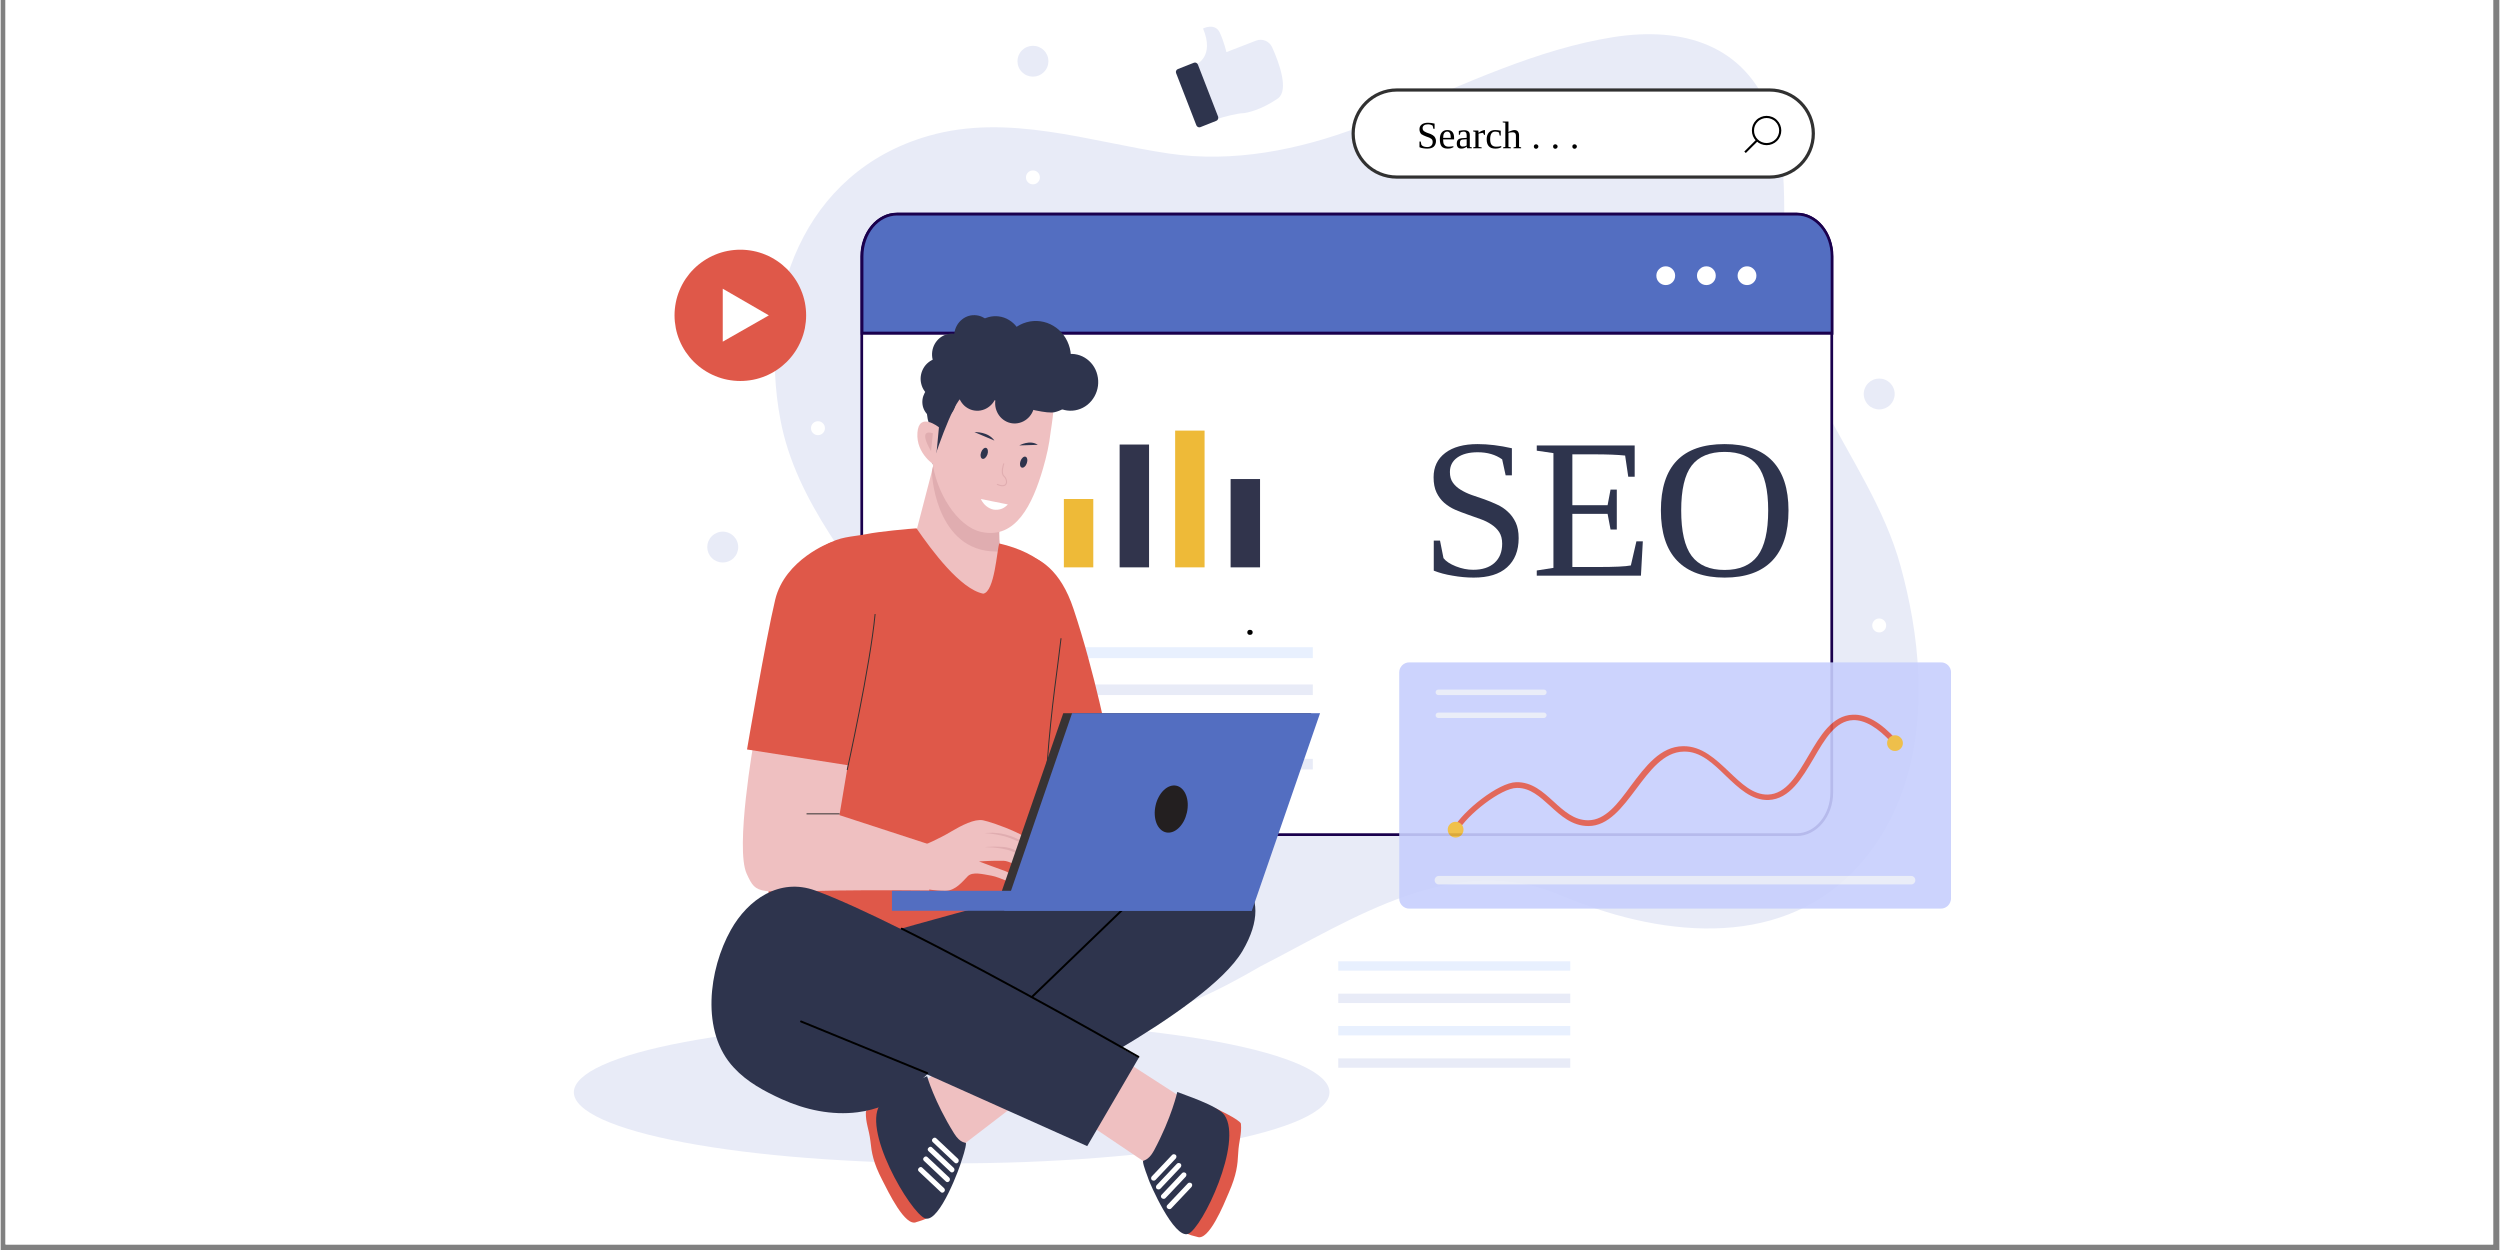 <svg xmlns="http://www.w3.org/2000/svg" xmlns:xlink="http://www.w3.org/1999/xlink" width="300" viewBox="0 0 224.88 112.5" height="150" preserveAspectRatio="xMidYMid meet"><rect x="0" y="0" width="224.88" height="112.5" fill="#808080" stroke="none"/><defs><filter x="0%" y="0%" width="100%" height="100%" id="b445e74a60"></filter><g></g><clipPath id="5324dbc4e9"><path d="M 0.438 0 L 224.324 0 L 224.324 112.004 L 0.438 112.004 Z M 0.438 0 " clip-rule="nonzero"></path></clipPath><clipPath id="ec882602b7"><path d="M 51.586 91 L 120 91 L 120 105 L 51.586 105 Z M 51.586 91 " clip-rule="nonzero"></path></clipPath><clipPath id="5de888c2fe"><path d="M 106 99 L 112 99 L 112 111.758 L 106 111.758 Z M 106 99 " clip-rule="nonzero"></path></clipPath><clipPath id="6d26469a41"><path d="M 102 98 L 111 98 L 111 111.758 L 102 111.758 Z M 102 98 " clip-rule="nonzero"></path></clipPath><clipPath id="525601c434"><path d="M 125 59 L 175.535 59 L 175.535 82 L 125 82 Z M 125 59 " clip-rule="nonzero"></path></clipPath><mask id="bd0ca87ad5"><g filter="url(#b445e74a60)"><rect x="-22.488" width="269.856" fill="#000000" y="-11.25" height="135" fill-opacity="0.9"></rect></g></mask><clipPath id="d9ef8f2200"><path d="M 0.641 0.496 L 50.535 0.496 L 50.535 22.957 L 0.641 22.957 Z M 0.641 0.496 " clip-rule="nonzero"></path></clipPath><clipPath id="3b40f81cba"><rect x="0" width="51" y="0" height="23"></rect></clipPath></defs><g clip-path="url(#5324dbc4e9)"><path fill="#ffffff" d="M 0.438 0 L 224.441 0 L 224.441 112.004 L 0.438 112.004 Z M 0.438 0 " fill-opacity="1" fill-rule="nonzero"></path><path fill="#ffffff" d="M 0.438 0 L 224.441 0 L 224.441 112.004 L 0.438 112.004 Z M 0.438 0 " fill-opacity="1" fill-rule="nonzero"></path></g><path fill="#e8ebf7" d="M 169.125 75.406 C 163.23 84.637 152.887 84.879 143.582 81.777 C 142.543 81.422 141.535 81.043 140.523 80.633 C 130.945 76.441 121.695 82.73 113.426 86.949 C 112.445 87.523 111.406 88.094 110.371 88.637 C 103.027 92.449 94.434 94.383 88.703 87.469 C 85.207 83.246 86.055 77.637 86.027 72.574 C 86 66.938 84.008 62.035 80.98 57.352 C 76.969 51.145 71.562 45.234 70.172 37.746 C 68.152 26.992 72.164 15.5 83.488 12.234 C 90.668 10.164 97.98 12.75 105.102 13.812 C 110.914 14.684 116.836 13.488 122.242 11.445 C 123.223 11.062 124.207 10.684 125.215 10.273 C 131.766 7.578 138.285 4.418 145.191 3.332 C 151.359 2.379 156.98 3.984 159.328 10.273 C 161.402 15.773 159.926 21.926 160.855 27.617 C 161.375 30.75 162.574 33.609 163.992 36.387 C 166.449 41.207 169.586 45.754 171.008 51.008 C 171.418 52.504 171.77 54.059 172.043 55.637 C 173.191 62.363 172.809 69.605 169.125 75.406 Z M 169.125 75.406 " fill-opacity="1" fill-rule="nonzero"></path><path fill="#e8ebf7" d="M 170.461 35.461 C 170.461 35.645 170.426 35.82 170.355 35.992 C 170.285 36.16 170.184 36.312 170.055 36.441 C 169.922 36.574 169.773 36.672 169.602 36.742 C 169.43 36.812 169.254 36.848 169.07 36.848 C 168.883 36.848 168.707 36.812 168.535 36.742 C 168.367 36.672 168.215 36.574 168.086 36.441 C 167.953 36.312 167.855 36.16 167.785 35.992 C 167.711 35.82 167.676 35.645 167.676 35.461 C 167.676 35.277 167.711 35.098 167.785 34.93 C 167.855 34.758 167.953 34.609 168.086 34.477 C 168.215 34.348 168.367 34.246 168.535 34.176 C 168.707 34.105 168.883 34.07 169.07 34.07 C 169.254 34.07 169.43 34.105 169.602 34.176 C 169.773 34.246 169.922 34.348 170.055 34.477 C 170.184 34.609 170.285 34.758 170.355 34.93 C 170.426 35.098 170.461 35.277 170.461 35.461 Z M 170.461 35.461 " fill-opacity="1" fill-rule="nonzero"></path><path fill="#e8ebf7" d="M 94.297 5.508 C 94.297 5.691 94.262 5.871 94.191 6.039 C 94.121 6.211 94.02 6.359 93.887 6.492 C 93.758 6.621 93.605 6.723 93.438 6.793 C 93.266 6.863 93.09 6.898 92.902 6.898 C 92.719 6.898 92.543 6.863 92.371 6.793 C 92.199 6.723 92.051 6.621 91.922 6.492 C 91.789 6.359 91.688 6.211 91.617 6.039 C 91.547 5.871 91.512 5.691 91.512 5.508 C 91.512 5.324 91.547 5.148 91.617 4.977 C 91.688 4.809 91.789 4.656 91.922 4.527 C 92.051 4.398 92.199 4.297 92.371 4.227 C 92.543 4.156 92.719 4.121 92.902 4.121 C 93.09 4.121 93.266 4.156 93.438 4.227 C 93.605 4.297 93.758 4.398 93.887 4.527 C 94.02 4.656 94.121 4.809 94.191 4.977 C 94.262 5.148 94.297 5.324 94.297 5.508 Z M 94.297 5.508 " fill-opacity="1" fill-rule="nonzero"></path><path fill="#e8ebf7" d="M 66.379 49.238 C 66.379 49.422 66.344 49.598 66.273 49.77 C 66.203 49.941 66.102 50.09 65.973 50.219 C 65.84 50.352 65.691 50.449 65.52 50.52 C 65.348 50.59 65.172 50.625 64.988 50.625 C 64.801 50.625 64.625 50.59 64.453 50.52 C 64.285 50.449 64.133 50.352 64.004 50.219 C 63.871 50.09 63.773 49.941 63.699 49.77 C 63.629 49.598 63.594 49.422 63.594 49.238 C 63.594 49.055 63.629 48.875 63.699 48.707 C 63.773 48.535 63.871 48.387 64.004 48.258 C 64.133 48.125 64.285 48.027 64.453 47.957 C 64.625 47.883 64.801 47.848 64.988 47.848 C 65.172 47.848 65.348 47.883 65.52 47.957 C 65.691 48.027 65.84 48.125 65.973 48.258 C 66.102 48.387 66.203 48.535 66.273 48.707 C 66.344 48.875 66.379 49.055 66.379 49.238 Z M 66.379 49.238 " fill-opacity="1" fill-rule="nonzero"></path><path fill="#ffffff" d="M 93.531 15.965 C 93.531 16.137 93.469 16.285 93.348 16.406 C 93.227 16.531 93.078 16.59 92.902 16.59 C 92.73 16.59 92.582 16.531 92.461 16.406 C 92.336 16.285 92.277 16.137 92.277 15.965 C 92.277 15.793 92.336 15.645 92.461 15.523 C 92.582 15.398 92.73 15.34 92.902 15.34 C 93.078 15.34 93.227 15.398 93.348 15.523 C 93.469 15.645 93.531 15.793 93.531 15.965 Z M 93.531 15.965 " fill-opacity="1" fill-rule="nonzero"></path><path fill="#ffffff" d="M 169.695 56.289 C 169.695 56.465 169.637 56.609 169.512 56.734 C 169.391 56.855 169.242 56.918 169.07 56.918 C 168.895 56.918 168.746 56.855 168.625 56.734 C 168.504 56.609 168.441 56.465 168.441 56.289 C 168.441 56.117 168.504 55.969 168.625 55.848 C 168.746 55.727 168.895 55.664 169.07 55.664 C 169.242 55.664 169.391 55.727 169.512 55.848 C 169.637 55.969 169.695 56.117 169.695 56.289 Z M 169.695 56.289 " fill-opacity="1" fill-rule="nonzero"></path><path fill="#ffffff" d="M 74.184 38.539 C 74.184 38.711 74.121 38.859 74 38.98 C 73.879 39.102 73.73 39.164 73.555 39.164 C 73.383 39.164 73.234 39.102 73.113 38.98 C 72.988 38.859 72.93 38.711 72.93 38.539 C 72.93 38.363 72.988 38.215 73.113 38.094 C 73.234 37.973 73.383 37.91 73.555 37.91 C 73.73 37.91 73.879 37.973 74 38.094 C 74.121 38.215 74.184 38.363 74.184 38.539 Z M 74.184 38.539 " fill-opacity="1" fill-rule="nonzero"></path><path fill="#ffffff" d="M 164.785 23.07 L 164.785 71.32 C 164.785 73.418 163.367 75.133 161.645 75.133 L 80.652 75.133 C 78.934 75.133 77.512 73.445 77.512 71.32 L 77.512 23.07 C 77.512 20.977 78.934 19.285 80.652 19.285 L 161.645 19.285 C 163.367 19.285 164.785 20.977 164.785 23.07 Z M 164.785 23.07 " fill-opacity="1" fill-rule="nonzero"></path><path fill="#1a004d" d="M 161.645 75.242 L 80.652 75.242 C 78.852 75.242 77.375 73.473 77.375 71.32 L 77.375 23.07 C 77.375 20.922 78.852 19.148 80.652 19.148 L 161.645 19.148 C 163.449 19.148 164.922 20.895 164.922 23.07 L 164.922 71.32 C 164.922 73.473 163.449 75.242 161.645 75.242 Z M 80.652 19.422 C 78.988 19.422 77.621 21.055 77.621 23.07 L 77.621 71.32 C 77.621 73.336 78.988 74.996 80.652 74.996 L 161.645 74.996 C 163.312 74.996 164.676 73.336 164.676 71.32 L 164.676 23.07 C 164.676 21.055 163.312 19.422 161.645 19.422 Z M 80.652 19.422 " fill-opacity="1" fill-rule="nonzero"></path><path fill="#536ec1" d="M 164.812 23.07 L 164.812 29.988 L 77.512 29.988 L 77.512 23.07 C 77.512 20.977 78.934 19.285 80.68 19.285 L 161.672 19.285 C 163.395 19.285 164.812 20.977 164.812 23.07 Z M 164.812 23.07 " fill-opacity="1" fill-rule="nonzero"></path><path fill="#1a004d" d="M 164.949 30.125 L 77.402 30.125 L 77.402 23.07 C 77.402 20.922 78.879 19.148 80.68 19.148 L 161.672 19.148 C 163.477 19.148 164.949 20.922 164.949 23.07 Z M 77.648 29.852 L 164.703 29.852 L 164.703 23.07 C 164.703 21.055 163.34 19.395 161.672 19.395 L 80.68 19.395 C 79.016 19.395 77.648 21.027 77.648 23.07 C 77.648 23.07 77.648 29.852 77.648 29.852 Z M 77.648 29.852 " fill-opacity="1" fill-rule="nonzero"></path><path fill="#ffffff" d="M 150.703 24.812 C 150.703 25.047 150.621 25.246 150.457 25.41 C 150.289 25.574 150.09 25.656 149.855 25.656 C 149.625 25.656 149.426 25.574 149.258 25.41 C 149.094 25.246 149.012 25.047 149.012 24.812 C 149.012 24.582 149.094 24.383 149.258 24.219 C 149.426 24.051 149.625 23.969 149.855 23.969 C 150.09 23.969 150.289 24.051 150.457 24.219 C 150.621 24.383 150.703 24.582 150.703 24.812 Z M 150.703 24.812 " fill-opacity="1" fill-rule="nonzero"></path><path fill="#ffffff" d="M 154.359 24.812 C 154.359 25.047 154.277 25.246 154.113 25.41 C 153.945 25.574 153.746 25.656 153.516 25.656 C 153.281 25.656 153.082 25.574 152.914 25.41 C 152.75 25.246 152.668 25.047 152.668 24.812 C 152.668 24.582 152.75 24.383 152.914 24.219 C 153.082 24.051 153.281 23.969 153.516 23.969 C 153.746 23.969 153.945 24.051 154.113 24.219 C 154.277 24.383 154.359 24.582 154.359 24.812 Z M 154.359 24.812 " fill-opacity="1" fill-rule="nonzero"></path><path fill="#ffffff" d="M 158.016 24.812 C 158.016 25.047 157.934 25.246 157.77 25.41 C 157.605 25.574 157.406 25.656 157.172 25.656 C 156.938 25.656 156.738 25.574 156.574 25.41 C 156.406 25.246 156.324 25.047 156.324 24.812 C 156.324 24.582 156.406 24.383 156.574 24.219 C 156.738 24.051 156.938 23.969 157.172 23.969 C 157.406 23.969 157.605 24.051 157.77 24.219 C 157.934 24.383 158.016 24.582 158.016 24.812 Z M 158.016 24.812 " fill-opacity="1" fill-rule="nonzero"></path><path fill="#ffffff" d="M 121.039 72.246 L 83.816 72.246 C 83.434 72.246 83.133 71.945 83.133 71.566 L 83.133 56.836 C 83.133 56.453 83.434 56.152 83.816 56.152 L 121.039 56.152 C 121.422 56.152 121.723 56.453 121.723 56.836 L 121.723 71.566 C 121.723 71.945 121.422 72.246 121.039 72.246 Z M 121.039 72.246 " fill-opacity="1" fill-rule="nonzero"></path><path fill="#e8f0fe" d="M 86.848 58.25 L 118.094 58.25 L 118.094 59.23 L 86.848 59.23 Z M 86.848 58.25 " fill-opacity="1" fill-rule="nonzero"></path><path fill="#e8ebf7" d="M 86.848 61.602 L 118.094 61.602 L 118.094 62.555 L 86.848 62.555 Z M 86.848 61.602 " fill-opacity="1" fill-rule="nonzero"></path><path fill="#e8f0fe" d="M 86.848 64.949 L 118.094 64.949 L 118.094 65.902 L 86.848 65.902 Z M 86.848 64.949 " fill-opacity="1" fill-rule="nonzero"></path><path fill="#e8ebf7" d="M 86.848 68.297 L 118.094 68.297 L 118.094 69.25 L 86.848 69.25 Z M 86.848 68.297 " fill-opacity="1" fill-rule="nonzero"></path><path fill="#eeba38" d="M 95.688 44.91 L 98.336 44.91 L 98.336 51.062 L 95.688 51.062 Z M 95.688 44.91 " fill-opacity="1" fill-rule="nonzero"></path><path fill="#31344c" d="M 100.707 40.008 L 103.355 40.008 L 103.355 51.062 L 100.707 51.062 Z M 100.707 40.008 " fill-opacity="1" fill-rule="nonzero"></path><path fill="#eeba38" d="M 105.703 38.754 L 108.352 38.754 L 108.352 51.062 L 105.703 51.062 Z M 105.703 38.754 " fill-opacity="1" fill-rule="nonzero"></path><path fill="#31344c" d="M 110.695 43.113 L 113.344 43.113 L 113.344 51.062 L 110.695 51.062 Z M 110.695 43.113 " fill-opacity="1" fill-rule="nonzero"></path><g fill="#2e344d" fill-opacity="1"><g transform="translate(127.76, 51.812)"><g><path d="M 1.219 -3.156 L 1.781 -3.156 L 2.094 -1.578 C 2.312 -1.297 2.68 -1.051 3.203 -0.844 C 3.734 -0.633 4.254 -0.531 4.766 -0.531 C 5.586 -0.531 6.227 -0.738 6.688 -1.156 C 7.145 -1.57 7.375 -2.145 7.375 -2.875 C 7.375 -3.301 7.285 -3.648 7.109 -3.922 C 6.93 -4.191 6.695 -4.422 6.406 -4.609 C 6.113 -4.805 5.785 -4.969 5.422 -5.094 C 5.055 -5.227 4.676 -5.363 4.281 -5.5 C 3.895 -5.633 3.516 -5.781 3.141 -5.938 C 2.773 -6.102 2.445 -6.312 2.156 -6.562 C 1.875 -6.812 1.645 -7.117 1.469 -7.484 C 1.289 -7.859 1.203 -8.316 1.203 -8.859 C 1.203 -9.785 1.551 -10.516 2.25 -11.047 C 2.945 -11.578 3.922 -11.844 5.172 -11.844 C 6.117 -11.844 7.145 -11.719 8.25 -11.469 L 8.25 -9.031 L 7.688 -9.031 L 7.375 -10.469 C 6.781 -10.895 6.047 -11.109 5.172 -11.109 C 4.391 -11.109 3.773 -10.945 3.328 -10.625 C 2.891 -10.312 2.672 -9.879 2.672 -9.328 C 2.672 -8.941 2.758 -8.625 2.938 -8.375 C 3.113 -8.125 3.348 -7.91 3.641 -7.734 C 3.93 -7.555 4.258 -7.398 4.625 -7.266 C 5 -7.141 5.379 -7.008 5.766 -6.875 C 6.148 -6.738 6.531 -6.582 6.906 -6.406 C 7.281 -6.238 7.609 -6.02 7.891 -5.75 C 8.18 -5.488 8.414 -5.164 8.594 -4.781 C 8.77 -4.406 8.859 -3.938 8.859 -3.375 C 8.859 -2.25 8.508 -1.375 7.812 -0.75 C 7.125 -0.133 6.125 0.172 4.812 0.172 C 4.188 0.172 3.555 0.113 2.922 0 C 2.285 -0.102 1.719 -0.254 1.219 -0.453 Z M 1.219 -3.156 "></path></g></g></g><g fill="#2e344d" fill-opacity="1"><g transform="translate(137.733, 51.812)"><g><path d="M 0.516 -0.469 L 2.016 -0.703 L 2.016 -11.031 L 0.516 -11.25 L 0.516 -11.719 L 9.328 -11.719 L 9.328 -8.906 L 8.75 -8.906 L 8.469 -10.812 C 7.812 -10.883 6.863 -10.922 5.625 -10.922 L 3.719 -10.922 L 3.719 -6.344 L 6.891 -6.344 L 7.156 -7.75 L 7.719 -7.75 L 7.719 -4.156 L 7.156 -4.156 L 6.891 -5.562 L 3.719 -5.562 L 3.719 -0.781 L 6.031 -0.781 C 7.531 -0.781 8.516 -0.828 8.984 -0.922 L 9.484 -3.094 L 10.062 -3.094 L 9.891 0 L 0.516 0 Z M 0.516 -0.469 "></path></g></g></g><g fill="#2e344d" fill-opacity="1"><g transform="translate(148.686, 51.812)"><g><path d="M 2.562 -5.875 C 2.562 -3.988 2.875 -2.625 3.5 -1.781 C 4.133 -0.938 5.125 -0.516 6.469 -0.516 C 7.812 -0.516 8.801 -0.938 9.438 -1.781 C 10.07 -2.625 10.391 -3.988 10.391 -5.875 C 10.391 -7.738 10.07 -9.082 9.438 -9.906 C 8.801 -10.727 7.812 -11.141 6.469 -11.141 C 5.125 -11.141 4.133 -10.727 3.5 -9.906 C 2.875 -9.082 2.562 -7.738 2.562 -5.875 Z M 0.734 -5.875 C 0.734 -9.852 2.645 -11.844 6.469 -11.844 C 8.363 -11.844 9.797 -11.336 10.766 -10.328 C 11.734 -9.316 12.219 -7.832 12.219 -5.875 C 12.219 -3.875 11.727 -2.363 10.75 -1.344 C 9.77 -0.332 8.344 0.172 6.469 0.172 C 4.602 0.172 3.18 -0.332 2.203 -1.344 C 1.223 -2.363 0.734 -3.875 0.734 -5.875 Z M 0.734 -5.875 "></path></g></g></g><g clip-path="url(#ec882602b7)"><path fill="#e8ebf7" d="M 119.594 98.305 C 119.594 98.516 119.539 98.723 119.43 98.93 C 119.32 99.141 119.156 99.348 118.941 99.551 C 118.723 99.758 118.453 99.961 118.129 100.16 C 117.805 100.363 117.43 100.559 117.004 100.754 C 116.578 100.945 116.102 101.137 115.578 101.32 C 115.055 101.504 114.48 101.684 113.863 101.859 C 113.242 102.035 112.582 102.203 111.875 102.363 C 111.168 102.527 110.422 102.68 109.633 102.828 C 108.848 102.977 108.023 103.117 107.16 103.25 C 106.301 103.383 105.406 103.508 104.48 103.625 C 103.555 103.742 102.602 103.848 101.621 103.949 C 100.637 104.047 99.633 104.137 98.602 104.215 C 97.574 104.297 96.527 104.367 95.461 104.426 C 94.395 104.488 93.316 104.539 92.223 104.582 C 91.133 104.621 90.031 104.652 88.922 104.672 C 87.816 104.691 86.703 104.703 85.59 104.703 C 84.477 104.703 83.367 104.691 82.258 104.672 C 81.148 104.652 80.051 104.621 78.957 104.582 C 77.863 104.539 76.785 104.488 75.719 104.426 C 74.656 104.367 73.605 104.297 72.578 104.215 C 71.551 104.137 70.543 104.047 69.562 103.949 C 68.578 103.848 67.625 103.742 66.699 103.625 C 65.773 103.508 64.879 103.383 64.02 103.25 C 63.16 103.117 62.336 102.977 61.547 102.828 C 60.758 102.68 60.012 102.527 59.305 102.363 C 58.598 102.203 57.938 102.035 57.316 101.859 C 56.699 101.684 56.129 101.504 55.602 101.32 C 55.078 101.137 54.602 100.945 54.176 100.754 C 53.75 100.559 53.375 100.363 53.051 100.16 C 52.73 99.961 52.457 99.758 52.242 99.551 C 52.023 99.348 51.859 99.141 51.75 98.93 C 51.641 98.723 51.586 98.516 51.586 98.305 C 51.586 98.094 51.641 97.887 51.75 97.676 C 51.859 97.469 52.023 97.262 52.242 97.055 C 52.457 96.852 52.73 96.648 53.051 96.445 C 53.375 96.246 53.75 96.051 54.176 95.855 C 54.602 95.66 55.078 95.473 55.602 95.289 C 56.129 95.102 56.699 94.922 57.316 94.75 C 57.938 94.574 58.598 94.406 59.305 94.246 C 60.012 94.082 60.758 93.93 61.547 93.781 C 62.336 93.633 63.16 93.492 64.02 93.359 C 64.879 93.227 65.773 93.102 66.699 92.984 C 67.625 92.867 68.578 92.762 69.562 92.66 C 70.543 92.562 71.551 92.473 72.578 92.395 C 73.605 92.312 74.656 92.242 75.719 92.18 C 76.785 92.121 77.863 92.07 78.957 92.027 C 80.051 91.988 81.148 91.957 82.258 91.938 C 83.367 91.914 84.477 91.906 85.59 91.906 C 86.703 91.906 87.816 91.914 88.922 91.938 C 90.031 91.957 91.133 91.988 92.223 92.027 C 93.316 92.07 94.395 92.121 95.461 92.18 C 96.527 92.242 97.574 92.312 98.602 92.395 C 99.633 92.473 100.637 92.562 101.621 92.66 C 102.602 92.762 103.555 92.867 104.48 92.984 C 105.406 93.102 106.301 93.227 107.16 93.359 C 108.023 93.492 108.848 93.633 109.633 93.781 C 110.422 93.93 111.168 94.082 111.875 94.246 C 112.582 94.406 113.242 94.574 113.863 94.75 C 114.48 94.922 115.055 95.102 115.578 95.289 C 116.102 95.473 116.578 95.66 117.004 95.855 C 117.43 96.051 117.805 96.246 118.129 96.445 C 118.453 96.648 118.723 96.852 118.941 97.055 C 119.156 97.262 119.32 97.469 119.43 97.676 C 119.539 97.887 119.594 98.094 119.594 98.305 Z M 119.594 98.305 " fill-opacity="1" fill-rule="nonzero"></path></g><path fill="#efc0c1" d="M 97.652 60.973 C 97.652 60.973 99.973 70.832 100.164 71.73 C 100.52 73.336 101.855 77.012 101.855 77.012 C 101.855 77.012 96.262 80.145 94.68 79.164 C 93.477 78.426 93.559 74.262 93.449 72.711 C 93.34 71.238 89.191 57.055 89.191 57.055 Z M 97.652 60.973 " fill-opacity="1" fill-rule="nonzero"></path><path fill="#df5849" d="M 88.863 50.164 C 88.863 50.164 94.215 47.715 96.562 54.82 C 98.5 60.621 99.754 67.129 99.754 67.129 L 90.586 69.852 Z M 88.863 50.164 " fill-opacity="1" fill-rule="nonzero"></path><path fill="#efc0c1" d="M 93.121 54.602 C 93.121 54.547 87.992 58.305 85.371 56.891 C 82.426 55.309 82.18 48.695 82.18 48.695 L 83.816 42.402 L 83.844 42.293 L 83.926 41.914 L 84.5 42.242 L 86.793 43.574 L 87.719 44.117 L 90.066 45.48 C 90.066 45.48 89.82 47.141 89.875 48.531 C 89.875 48.668 89.902 48.828 89.902 48.938 C 89.93 49.184 90.012 49.402 90.094 49.594 C 90.285 50.055 90.586 50.383 90.586 50.41 C 90.965 51.852 93.094 54.574 93.121 54.602 Z M 93.121 54.602 " fill-opacity="1" fill-rule="nonzero"></path><path fill="#e0adb0" d="M 90.094 49.621 C 84.445 50.027 83.789 43.273 83.816 42.402 L 83.844 42.293 L 83.926 41.914 L 84.5 42.242 C 85.098 42.812 85.973 43.52 86.793 43.574 L 87.719 44.117 L 90.066 45.48 C 90.066 45.48 89.82 47.141 89.875 48.531 C 89.875 48.668 89.902 48.828 89.902 48.938 C 89.93 49.184 90.012 49.402 90.094 49.621 Z M 90.094 49.621 " fill-opacity="1" fill-rule="nonzero"></path><path fill="#efc0c1" d="M 93.805 42.188 C 92.875 45.371 91.375 48.559 88.266 47.875 C 86.082 47.414 84.145 44.254 83.844 41.422 C 83.68 39.98 83.516 38.699 83.598 37.746 C 83.652 36.984 83.707 36.523 83.707 36.523 L 84.336 34.914 L 84.719 33.988 C 84.719 33.988 85.453 33.473 86.273 32.875 C 87.309 32.109 88.758 33.391 88.785 33.336 C 88.84 33.254 93.285 32.902 94.57 34.727 C 94.68 34.887 94.785 35.051 94.812 35.242 C 94.867 35.379 94.867 35.516 94.867 35.68 C 94.84 35.949 94.812 36.359 94.758 36.875 C 94.734 37.094 94.707 37.312 94.68 37.586 C 94.625 37.992 94.57 38.457 94.488 38.945 C 94.379 39.953 94.133 41.07 93.805 42.188 Z M 93.805 42.188 " fill-opacity="1" fill-rule="nonzero"></path><path fill="#2e344d" d="M 83.434 37.719 C 83.434 37.719 82.016 30.098 88.129 30.613 C 88.129 30.613 92.93 28.816 95.797 31.43 C 98.363 33.773 96.941 36.605 94.867 37.094 C 93.504 37.422 87.609 35.16 86.629 35.652 C 85.645 36.141 83.844 41.805 83.844 41.805 C 83.844 41.805 83.898 39.219 83.434 37.719 Z M 83.434 37.719 " fill-opacity="1" fill-rule="nonzero"></path><path fill="#2e344d" d="M 89.84 28.477 C 90.164 28.52 90.465 28.625 90.746 28.797 C 91.027 28.965 91.266 29.184 91.465 29.449 C 91.66 29.719 91.797 30.016 91.879 30.344 C 91.961 30.672 91.98 31.004 91.938 31.34 C 91.891 31.676 91.785 31.992 91.621 32.285 C 91.457 32.578 91.242 32.832 90.984 33.039 C 90.723 33.246 90.434 33.395 90.117 33.484 C 89.805 33.57 89.484 33.594 89.16 33.551 C 88.84 33.508 88.535 33.402 88.258 33.234 C 87.977 33.066 87.734 32.848 87.539 32.578 C 87.344 32.309 87.203 32.012 87.121 31.684 C 87.039 31.359 87.023 31.027 87.066 30.691 C 87.113 30.352 87.219 30.039 87.383 29.742 C 87.547 29.449 87.762 29.199 88.02 28.992 C 88.281 28.785 88.57 28.637 88.883 28.547 C 89.199 28.457 89.52 28.434 89.84 28.477 Z M 89.84 28.477 " fill-opacity="1" fill-rule="nonzero"></path><path fill="#2e344d" d="M 93.57 28.914 C 93.988 28.973 94.383 29.109 94.746 29.328 C 95.113 29.547 95.422 29.828 95.68 30.176 C 95.934 30.527 96.113 30.914 96.223 31.336 C 96.328 31.762 96.352 32.191 96.293 32.629 C 96.234 33.066 96.098 33.477 95.883 33.855 C 95.668 34.238 95.395 34.566 95.055 34.836 C 94.715 35.102 94.344 35.297 93.934 35.41 C 93.523 35.527 93.105 35.555 92.688 35.5 C 92.27 35.445 91.875 35.305 91.512 35.086 C 91.145 34.867 90.836 34.586 90.578 34.238 C 90.324 33.891 90.145 33.504 90.035 33.078 C 89.93 32.652 89.906 32.223 89.965 31.785 C 90.023 31.348 90.16 30.938 90.375 30.559 C 90.59 30.176 90.863 29.852 91.203 29.582 C 91.543 29.312 91.914 29.121 92.324 29.004 C 92.734 28.887 93.148 28.859 93.57 28.914 Z M 93.57 28.914 " fill-opacity="1" fill-rule="nonzero"></path><path fill="#2e344d" d="M 96.66 31.871 C 96.984 31.914 97.285 32.02 97.566 32.188 C 97.848 32.359 98.086 32.578 98.285 32.844 C 98.48 33.113 98.621 33.41 98.699 33.738 C 98.781 34.066 98.801 34.398 98.758 34.734 C 98.711 35.07 98.605 35.387 98.441 35.68 C 98.277 35.973 98.062 36.227 97.805 36.434 C 97.543 36.641 97.254 36.789 96.941 36.875 C 96.625 36.965 96.305 36.988 95.98 36.945 C 95.66 36.902 95.355 36.797 95.078 36.629 C 94.797 36.461 94.555 36.242 94.359 35.973 C 94.164 35.703 94.023 35.406 93.941 35.078 C 93.859 34.754 93.844 34.422 93.887 34.086 C 93.934 33.746 94.039 33.434 94.203 33.137 C 94.367 32.844 94.582 32.594 94.84 32.387 C 95.102 32.18 95.391 32.031 95.703 31.941 C 96.02 31.852 96.34 31.828 96.66 31.871 Z M 96.66 31.871 " fill-opacity="1" fill-rule="nonzero"></path><path fill="#2e344d" d="M 88.16 33.285 C 88.395 33.316 88.613 33.391 88.816 33.512 C 89.02 33.637 89.191 33.793 89.332 33.988 C 89.477 34.18 89.574 34.395 89.633 34.633 C 89.695 34.871 89.707 35.109 89.676 35.352 C 89.641 35.598 89.566 35.824 89.445 36.039 C 89.328 36.25 89.172 36.434 88.984 36.582 C 88.797 36.73 88.59 36.84 88.363 36.902 C 88.133 36.969 87.902 36.984 87.672 36.953 C 87.438 36.922 87.219 36.848 87.016 36.723 C 86.812 36.602 86.641 36.445 86.5 36.25 C 86.355 36.055 86.258 35.84 86.199 35.605 C 86.137 35.367 86.125 35.129 86.156 34.883 C 86.191 34.641 86.266 34.414 86.387 34.199 C 86.504 33.988 86.66 33.805 86.848 33.656 C 87.035 33.504 87.242 33.398 87.469 33.332 C 87.699 33.27 87.93 33.254 88.16 33.285 Z M 88.16 33.285 " fill-opacity="1" fill-rule="nonzero"></path><path fill="#2e344d" d="M 85.844 30.039 C 86.078 30.07 86.297 30.148 86.5 30.27 C 86.703 30.391 86.875 30.551 87.016 30.742 C 87.156 30.938 87.258 31.152 87.316 31.391 C 87.375 31.625 87.391 31.867 87.355 32.109 C 87.324 32.352 87.25 32.582 87.129 32.793 C 87.008 33.008 86.855 33.188 86.668 33.34 C 86.48 33.488 86.273 33.598 86.043 33.66 C 85.816 33.723 85.586 33.742 85.352 33.711 C 85.121 33.68 84.902 33.602 84.699 33.48 C 84.496 33.359 84.324 33.199 84.18 33.008 C 84.039 32.812 83.938 32.598 83.879 32.359 C 83.82 32.125 83.809 31.883 83.84 31.641 C 83.871 31.398 83.949 31.168 84.066 30.957 C 84.188 30.742 84.34 30.562 84.527 30.41 C 84.719 30.262 84.926 30.152 85.152 30.09 C 85.379 30.023 85.609 30.008 85.844 30.039 Z M 85.844 30.039 " fill-opacity="1" fill-rule="nonzero"></path><path fill="#2e344d" d="M 84.816 32.238 C 85.051 32.27 85.27 32.344 85.473 32.465 C 85.676 32.59 85.848 32.746 85.988 32.941 C 86.133 33.133 86.23 33.352 86.289 33.586 C 86.352 33.824 86.363 34.062 86.332 34.309 C 86.297 34.551 86.223 34.777 86.102 34.992 C 85.984 35.203 85.828 35.387 85.641 35.535 C 85.453 35.688 85.246 35.793 85.02 35.859 C 84.789 35.922 84.559 35.938 84.328 35.906 C 84.094 35.875 83.875 35.801 83.672 35.68 C 83.469 35.555 83.297 35.398 83.156 35.203 C 83.012 35.012 82.914 34.793 82.855 34.559 C 82.793 34.32 82.781 34.082 82.812 33.84 C 82.848 33.594 82.922 33.367 83.043 33.152 C 83.16 32.941 83.316 32.758 83.504 32.609 C 83.691 32.457 83.898 32.352 84.125 32.289 C 84.355 32.223 84.586 32.207 84.816 32.238 Z M 84.816 32.238 " fill-opacity="1" fill-rule="nonzero"></path><path fill="#2e344d" d="M 84.66 34.586 C 84.859 34.613 85.043 34.676 85.215 34.781 C 85.387 34.883 85.531 35.02 85.652 35.184 C 85.773 35.348 85.855 35.531 85.906 35.734 C 85.957 35.938 85.969 36.141 85.941 36.348 C 85.91 36.555 85.848 36.75 85.746 36.934 C 85.645 37.113 85.516 37.27 85.355 37.398 C 85.195 37.527 85.02 37.617 84.828 37.672 C 84.637 37.727 84.441 37.742 84.242 37.715 C 84.047 37.691 83.859 37.625 83.688 37.52 C 83.516 37.418 83.371 37.281 83.25 37.117 C 83.133 36.953 83.047 36.77 82.996 36.566 C 82.949 36.363 82.938 36.16 82.965 35.953 C 82.992 35.746 83.059 35.551 83.156 35.367 C 83.258 35.188 83.391 35.031 83.547 34.902 C 83.707 34.773 83.883 34.684 84.078 34.629 C 84.27 34.574 84.465 34.559 84.66 34.586 Z M 84.66 34.586 " fill-opacity="1" fill-rule="nonzero"></path><path fill="#2e344d" d="M 91.523 34.426 C 91.758 34.457 91.977 34.535 92.18 34.656 C 92.383 34.777 92.555 34.938 92.695 35.133 C 92.836 35.324 92.938 35.539 92.996 35.777 C 93.055 36.016 93.07 36.254 93.035 36.496 C 93.004 36.742 92.93 36.969 92.809 37.184 C 92.691 37.395 92.535 37.578 92.348 37.727 C 92.16 37.875 91.953 37.984 91.723 38.047 C 91.496 38.113 91.266 38.129 91.031 38.098 C 90.801 38.066 90.582 37.992 90.379 37.867 C 90.176 37.746 90.004 37.59 89.863 37.395 C 89.719 37.199 89.621 36.984 89.559 36.75 C 89.5 36.512 89.488 36.273 89.52 36.027 C 89.555 35.785 89.629 35.559 89.75 35.344 C 89.867 35.129 90.023 34.949 90.211 34.801 C 90.398 34.648 90.605 34.543 90.832 34.477 C 91.062 34.414 91.293 34.395 91.523 34.426 Z M 91.523 34.426 " fill-opacity="1" fill-rule="nonzero"></path><path fill="#2e344d" d="M 87.84 28.379 C 88.07 28.406 88.289 28.484 88.492 28.605 C 88.695 28.727 88.867 28.887 89.008 29.082 C 89.152 29.273 89.25 29.488 89.309 29.727 C 89.371 29.965 89.383 30.203 89.352 30.445 C 89.316 30.691 89.242 30.918 89.121 31.133 C 89.004 31.344 88.848 31.527 88.66 31.676 C 88.473 31.824 88.266 31.934 88.039 31.996 C 87.809 32.062 87.578 32.078 87.348 32.047 C 87.113 32.016 86.895 31.941 86.691 31.816 C 86.488 31.695 86.316 31.539 86.176 31.344 C 86.031 31.148 85.934 30.934 85.875 30.699 C 85.816 30.461 85.801 30.223 85.832 29.977 C 85.867 29.734 85.941 29.508 86.062 29.293 C 86.18 29.082 86.336 28.898 86.523 28.75 C 86.711 28.598 86.918 28.492 87.145 28.426 C 87.375 28.363 87.605 28.348 87.84 28.379 Z M 87.84 28.379 " fill-opacity="1" fill-rule="nonzero"></path><path fill="#efc0c1" d="M 84.445 38.457 C 84.445 38.457 82.645 37.012 82.508 38.945 C 82.371 40.879 84.117 41.914 84.117 41.914 Z M 84.445 38.457 " fill-opacity="1" fill-rule="nonzero"></path><path fill="#e0adb0" d="M 83.898 39 C 83.898 39 82.453 38.402 83.734 40.605 Z M 83.898 39 " fill-opacity="1" fill-rule="nonzero"></path><path fill="#2e344d" d="M 92.242 41.105 C 92.32 41.133 92.367 41.203 92.391 41.316 C 92.414 41.434 92.398 41.559 92.352 41.691 C 92.305 41.828 92.238 41.934 92.148 42.008 C 92.059 42.086 91.977 42.109 91.898 42.082 C 91.82 42.055 91.77 41.984 91.746 41.867 C 91.727 41.754 91.738 41.629 91.785 41.496 C 91.832 41.359 91.902 41.254 91.988 41.18 C 92.078 41.102 92.164 41.078 92.242 41.105 Z M 92.242 41.105 " fill-opacity="1" fill-rule="nonzero"></path><path fill="#2e344d" d="M 88.695 40.312 C 88.773 40.34 88.824 40.414 88.844 40.527 C 88.867 40.641 88.855 40.766 88.809 40.902 C 88.758 41.035 88.691 41.141 88.602 41.219 C 88.516 41.293 88.43 41.316 88.352 41.289 C 88.273 41.262 88.223 41.191 88.203 41.078 C 88.18 40.961 88.191 40.84 88.242 40.703 C 88.289 40.566 88.355 40.465 88.445 40.387 C 88.535 40.312 88.617 40.285 88.695 40.312 Z M 88.695 40.312 " fill-opacity="1" fill-rule="nonzero"></path><path fill="#2e344d" d="M 91.676 40.09 C 91.676 40.09 92.633 39.543 93.34 40.035 Z M 91.676 40.09 " fill-opacity="1" fill-rule="nonzero"></path><path fill="#2e344d" d="M 87.637 38.891 C 87.719 38.891 88.863 38.836 89.438 39.652 Z M 87.637 38.891 " fill-opacity="1" fill-rule="nonzero"></path><path stroke-linecap="round" transform="matrix(0.273, 0, 0, 0.272, 45.338, -11.21)" fill="none" stroke-linejoin="round" d="M 164.603 194.7 C 164.603 194.7 163.501 197.698 164.703 198.803 C 166.006 199.893 166.106 203.107 162.499 201.5 " stroke="#e0adb0" stroke-width="0.365" stroke-opacity="1" stroke-miterlimit="10"></path><path fill="#ffffff" d="M 90.641 45.398 C 90.641 45.398 90.586 45.48 90.477 45.562 C 90.285 45.727 89.902 45.945 89.355 45.863 C 88.84 45.754 88.512 45.398 88.348 45.152 C 88.266 45.02 88.211 44.91 88.211 44.91 " fill-opacity="1" fill-rule="nonzero"></path><path fill="#df5849" d="M 95.633 55.664 C 95.25 61.246 94.188 66.664 93.777 72.164 C 93.094 78.047 92.688 83.328 92.66 83.383 C 92.688 83.219 90.367 84.746 84.934 85.645 C 79.75 86.488 71.102 87.277 68.809 86.215 C 68.727 86.188 69.57 72.492 69.652 72.164 C 71.754 51.824 71.562 50.383 74.266 49.047 C 75.547 48.285 76.477 48.34 77.949 48.066 C 78.961 47.848 81.852 47.578 82.426 47.551 C 83.816 49.566 86.383 53.023 88.43 53.43 C 89.465 53.27 89.656 49.512 89.875 48.91 C 93.477 49.754 96.125 51.797 95.633 55.664 Z M 95.633 55.664 " fill-opacity="1" fill-rule="nonzero"></path><path fill="#efc0c1" d="M 67.797 66.664 C 67.797 66.664 66.078 76.359 67.145 78.645 C 68.07 80.66 68.07 80.25 75.41 80.145 C 78.633 80.09 83.57 80.145 83.57 80.145 L 83.762 76.059 L 75.492 73.363 L 76.285 68.625 Z M 67.797 66.664 " fill-opacity="1" fill-rule="nonzero"></path><path fill="#efc0c1" d="M 82.996 76.113 C 82.996 76.113 84.527 75.461 85.508 74.859 C 86.52 74.262 87.637 73.691 88.402 73.824 C 89.164 73.961 93.805 75.543 93.094 76.547 C 93.094 76.547 94.078 77.258 93.531 77.883 C 93.531 77.883 93.777 78.238 93.422 78.672 C 93.066 79.109 91.184 77.5 90.285 77.473 C 89.383 77.445 88.047 77.527 88.047 77.527 C 88.047 77.527 89.93 78.238 90.34 78.371 C 90.75 78.508 91.84 79.191 91.703 79.516 C 91.566 79.844 89.984 78.945 89.164 78.809 C 88.348 78.672 87.473 78.426 87.035 78.863 C 86.602 79.297 85.945 80.172 85.016 80.172 C 84.09 80.172 83.27 80.008 83.27 80.008 Z M 82.996 76.113 " fill-opacity="1" fill-rule="nonzero"></path><path fill="#e0adb0" d="M 93.094 76.547 C 93.094 76.547 93.039 76.492 92.93 76.414 C 92.82 76.332 92.688 76.195 92.496 76.086 C 92.305 75.949 92.086 75.812 91.812 75.648 C 91.566 75.516 91.266 75.379 90.965 75.27 C 90.668 75.16 90.367 75.078 90.066 75.023 C 89.766 74.969 89.492 74.969 89.273 74.941 C 89.027 74.941 88.84 74.969 88.703 74.969 C 88.566 74.996 88.484 74.996 88.484 74.996 C 88.484 74.996 88.566 74.996 88.703 74.996 C 88.84 74.996 89.027 75.023 89.246 75.051 C 89.465 75.078 89.738 75.133 90.012 75.188 C 90.285 75.242 90.586 75.324 90.855 75.434 C 91.156 75.543 91.43 75.676 91.676 75.785 C 91.922 75.922 92.168 76.031 92.387 76.141 C 92.578 76.25 92.77 76.359 92.875 76.414 C 93.012 76.52 93.094 76.547 93.094 76.547 Z M 93.094 76.547 " fill-opacity="1" fill-rule="nonzero"></path><path fill="#e0adb0" d="M 93.531 77.883 C 93.531 77.883 93.477 77.828 93.34 77.746 C 93.23 77.664 93.039 77.527 92.848 77.395 C 92.633 77.258 92.387 77.094 92.113 76.93 C 91.84 76.766 91.539 76.602 91.211 76.469 C 90.883 76.332 90.559 76.25 90.23 76.223 C 89.902 76.195 89.602 76.195 89.355 76.195 C 89.109 76.195 88.891 76.223 88.73 76.223 C 88.594 76.25 88.484 76.25 88.484 76.25 C 88.484 76.25 88.566 76.25 88.73 76.25 C 88.863 76.25 89.082 76.277 89.328 76.277 C 89.574 76.305 89.875 76.332 90.176 76.387 C 90.477 76.441 90.805 76.52 91.102 76.656 C 91.402 76.793 91.703 76.93 91.977 77.066 C 92.25 77.203 92.523 77.34 92.742 77.473 C 92.957 77.582 93.148 77.691 93.285 77.773 C 93.449 77.855 93.531 77.883 93.531 77.883 Z M 93.531 77.883 " fill-opacity="1" fill-rule="nonzero"></path><path stroke-linecap="butt" transform="matrix(0.273, 0, 0, 0.272, 45.338, -11.21)" fill="none" stroke-linejoin="miter" d="M 110.496 310.501 L 99.603 310.501 " stroke="#313131" stroke-width="0.327" stroke-opacity="1" stroke-miterlimit="10"></path><path fill="#df5849" d="M 74.676 48.828 C 74.676 48.828 70.582 50.328 69.707 53.977 C 68.836 57.625 67.172 67.453 67.172 67.453 L 76.422 68.898 C 76.422 68.898 78.277 59.992 78.715 55.336 C 79.148 50.68 74.676 48.828 74.676 48.828 Z M 74.676 48.828 " fill-opacity="1" fill-rule="nonzero"></path><path stroke-linecap="butt" transform="matrix(0.273, 0, 0, 0.272, 45.338, -11.21)" fill="none" stroke-linejoin="miter" d="M 113.001 295.997 C 113.001 295.997 120.601 261.495 122.205 244.395 " stroke="#313131" stroke-width="0.327" stroke-opacity="1" stroke-miterlimit="10"></path><path stroke-linecap="butt" transform="matrix(0.273, 0, 0, 0.272, 45.338, -11.21)" fill="none" stroke-linejoin="miter" d="M 183.498 252.4 C 182.395 262.399 180.406 273.905 178.903 294.104 " stroke="#313131" stroke-width="0.327" stroke-opacity="1" stroke-miterlimit="10"></path><path fill="#2e344d" d="M 78.66 84.254 C 78.66 84.254 101.008 77.801 105.977 77.609 C 110.941 77.418 115.008 80.062 111.762 85.59 C 108.516 91.117 91.758 99.258 91.758 99.258 L 87.008 95.828 L 91.266 91.281 Z M 78.66 84.254 " fill-opacity="1" fill-rule="nonzero"></path><path fill="#efc0c1" d="M 83.16 97.297 L 88.348 93.484 L 91.758 99.094 L 86.465 103.152 L 83.707 103.07 Z M 83.16 97.297 " fill-opacity="1" fill-rule="nonzero"></path><path fill="#df5849" d="M 80.16 98.469 C 80.16 98.469 77.867 99.691 77.867 100.074 C 77.84 101.082 78.141 101.57 78.277 102.688 C 78.387 103.75 78.523 104.621 79.34 106.199 C 79.887 107.262 81.414 110.477 82.426 109.984 C 82.508 109.957 83.406 109.715 83.406 109.551 C 83.57 107.754 80.16 98.469 80.16 98.469 Z M 80.16 98.469 " fill-opacity="1" fill-rule="nonzero"></path><path fill="#2e344d" d="M 83.215 109.66 C 81.906 109.223 77.293 101.41 79.285 99.23 C 80.406 98.004 83.379 96.859 83.379 96.859 C 83.379 96.859 84.008 99.121 85.809 102.008 C 86.383 102.934 86.848 102.797 86.875 102.879 C 86.898 103.262 86.52 104.348 86.465 104.512 C 86.41 104.812 84.527 110.066 83.215 109.66 Z M 83.215 109.66 " fill-opacity="1" fill-rule="nonzero"></path><path fill="#ffffff" d="M 85.781 105.438 C 85.699 105.547 85.535 105.547 85.453 105.438 L 83.516 103.613 C 83.406 103.531 83.406 103.367 83.516 103.289 C 83.598 103.18 83.762 103.18 83.844 103.289 L 85.781 105.113 C 85.863 105.191 85.863 105.355 85.781 105.438 Z M 85.781 105.438 " fill-opacity="1" fill-rule="nonzero"></path><path fill="#ffffff" d="M 85.371 106.309 C 85.289 106.418 85.125 106.418 85.043 106.309 L 83.105 104.484 C 82.996 104.402 82.996 104.238 83.105 104.16 C 83.188 104.051 83.352 104.051 83.434 104.16 L 85.371 105.984 C 85.453 106.066 85.453 106.227 85.371 106.309 Z M 85.371 106.309 " fill-opacity="1" fill-rule="nonzero"></path><path fill="#ffffff" d="M 84.91 107.262 C 84.828 107.371 84.664 107.371 84.582 107.262 L 82.645 105.438 C 82.535 105.355 82.535 105.191 82.645 105.113 C 82.727 105.004 82.891 105.004 82.969 105.113 L 84.91 106.938 C 84.988 107.016 85.016 107.18 84.91 107.262 Z M 84.91 107.262 " fill-opacity="1" fill-rule="nonzero"></path><path fill="#ffffff" d="M 86.164 104.621 C 86.082 104.73 85.918 104.73 85.836 104.621 L 83.898 102.797 C 83.789 102.715 83.789 102.551 83.898 102.469 C 83.98 102.363 84.145 102.363 84.227 102.469 L 86.164 104.293 C 86.246 104.375 86.246 104.539 86.164 104.621 Z M 86.164 104.621 " fill-opacity="1" fill-rule="nonzero"></path><path stroke-linecap="round" transform="matrix(0.273, 0, 0, 0.272, 45.338, -11.21)" fill="none" stroke-linejoin="round" d="M 168.296 376.493 L 210.694 335.506 " stroke="#000000" stroke-width="0.651" stroke-opacity="1" stroke-miterlimit="10"></path><path fill="#efc0c1" d="M 106.141 98.688 L 100.734 95.199 L 97.68 101.027 L 103.219 104.758 L 105.977 104.512 Z M 106.141 98.688 " fill-opacity="1" fill-rule="nonzero"></path><g clip-path="url(#5de888c2fe)"><path fill="#df5849" d="M 109.223 99.691 C 109.223 99.691 111.57 100.781 111.625 101.137 C 111.707 102.117 111.434 102.66 111.379 103.777 C 111.324 104.84 111.242 105.711 110.531 107.344 C 110.07 108.434 108.73 111.727 107.695 111.32 C 107.613 111.293 106.711 111.102 106.684 110.938 C 106.387 109.141 109.223 99.691 109.223 99.691 Z M 109.223 99.691 " fill-opacity="1" fill-rule="nonzero"></path></g><g clip-path="url(#6d26469a41)"><path fill="#2e344d" d="M 106.875 111.047 C 108.16 110.531 111.816 102.824 110.152 100.375 C 109.551 99.477 106.305 98.469 105.895 98.277 C 105.895 98.277 105.402 100.562 103.793 103.559 C 103.273 104.512 102.809 104.402 102.809 104.512 C 102.809 104.895 103.273 105.984 103.301 106.117 C 103.383 106.418 105.594 111.539 106.875 111.047 Z M 106.875 111.047 " fill-opacity="1" fill-rule="nonzero"></path></g><path fill="#ffffff" d="M 104.039 106.992 C 104.148 107.07 104.285 107.07 104.367 106.992 L 106.195 105.059 C 106.277 104.949 106.277 104.812 106.195 104.73 C 106.086 104.648 105.949 104.648 105.867 104.73 L 104.039 106.664 C 103.957 106.746 103.957 106.91 104.039 106.992 Z M 104.039 106.992 " fill-opacity="1" fill-rule="nonzero"></path><path fill="#ffffff" d="M 104.504 107.836 C 104.609 107.918 104.746 107.918 104.828 107.836 L 106.656 105.902 C 106.738 105.793 106.738 105.656 106.656 105.574 C 106.551 105.492 106.414 105.492 106.332 105.574 L 104.504 107.508 C 104.395 107.59 104.395 107.754 104.504 107.836 Z M 104.504 107.836 " fill-opacity="1" fill-rule="nonzero"></path><path fill="#ffffff" d="M 105.02 108.762 C 105.129 108.844 105.266 108.844 105.348 108.762 L 107.176 106.828 C 107.258 106.719 107.258 106.582 107.176 106.5 C 107.066 106.418 106.93 106.418 106.848 106.5 L 105.02 108.434 C 104.91 108.516 104.91 108.68 105.02 108.762 Z M 105.02 108.762 " fill-opacity="1" fill-rule="nonzero"></path><path fill="#ffffff" d="M 103.602 106.199 C 103.711 106.281 103.848 106.281 103.93 106.199 L 105.758 104.266 C 105.84 104.16 105.84 104.023 105.758 103.941 C 105.648 103.859 105.512 103.859 105.43 103.941 L 103.602 105.875 C 103.52 105.957 103.52 106.117 103.602 106.199 Z M 103.602 106.199 " fill-opacity="1" fill-rule="nonzero"></path><path fill="#2e344d" d="M 83.379 96.699 C 83.379 96.699 81.906 98.113 81.797 98.195 C 80.434 99.23 78.824 99.883 77.129 100.102 C 74.812 100.402 72.41 99.883 70.309 98.93 C 68.754 98.223 67.172 97.379 65.996 96.098 C 62.969 92.887 63.73 87.223 65.723 83.684 C 67.25 80.961 70.09 78.973 73.309 80.145 C 81.332 83.055 102.43 95.199 102.43 95.199 L 97.789 103.152 C 97.789 103.152 83.379 96.699 83.379 96.699 Z M 83.379 96.699 " fill-opacity="1" fill-rule="nonzero"></path><path stroke-linecap="round" transform="matrix(0.273, 0, 0, 0.272, 45.338, -11.21)" fill="none" stroke-linejoin="round" d="M 130.994 348.504 C 165.204 365.604 209.005 390.897 209.005 390.897 " stroke="#000000" stroke-width="0.651" stroke-opacity="1" stroke-miterlimit="10"></path><path stroke-linecap="round" transform="matrix(0.273, 0, 0, 0.272, 45.338, -11.21)" fill="none" stroke-linejoin="round" d="M 139.396 396.305 L 97.799 379.205 " stroke="#000000" stroke-width="0.651" stroke-opacity="1" stroke-miterlimit="10"></path><path fill="#383334" d="M 111.816 81.969 L 89.492 81.969 L 95.633 64.188 L 117.957 64.188 Z M 111.816 81.969 " fill-opacity="1" fill-rule="nonzero"></path><path fill="#536ec1" d="M 112.605 81.969 L 90.312 81.969 L 96.426 64.188 L 118.746 64.188 Z M 112.605 81.969 " fill-opacity="1" fill-rule="nonzero"></path><path fill="#231f20" d="M 105.82 70.715 C 106.008 70.758 106.176 70.852 106.324 70.996 C 106.473 71.141 106.594 71.328 106.68 71.551 C 106.77 71.777 106.82 72.027 106.836 72.301 C 106.848 72.574 106.824 72.852 106.762 73.129 C 106.699 73.406 106.605 73.668 106.477 73.91 C 106.348 74.148 106.195 74.355 106.016 74.523 C 105.84 74.688 105.656 74.809 105.457 74.875 C 105.262 74.941 105.07 74.957 104.883 74.914 C 104.695 74.871 104.527 74.781 104.379 74.633 C 104.227 74.488 104.109 74.305 104.02 74.078 C 103.934 73.852 103.883 73.602 103.867 73.328 C 103.852 73.055 103.879 72.777 103.941 72.5 C 104 72.223 104.098 71.961 104.227 71.723 C 104.355 71.48 104.508 71.277 104.684 71.109 C 104.859 70.941 105.047 70.824 105.246 70.754 C 105.441 70.688 105.633 70.672 105.82 70.715 Z M 105.82 70.715 " fill-opacity="1" fill-rule="nonzero"></path><path fill="#536ec1" d="M 80.215 80.172 L 112.605 80.172 L 112.605 81.969 L 80.215 81.969 Z M 80.215 80.172 " fill-opacity="1" fill-rule="nonzero"></path><path stroke-linecap="butt" transform="matrix(0.273, 0, 0, 0.272, 45.338, -11.21)" fill-opacity="1" fill="#ffffff" fill-rule="nonzero" stroke-linejoin="miter" d="M 417.104 99.801 L 294.203 99.801 C 286.201 99.801 279.803 93.403 279.803 85.398 C 279.803 77.493 286.301 70.994 294.203 70.994 L 417.104 70.994 C 425.105 70.994 431.504 77.407 431.504 85.398 C 431.504 93.403 425.105 99.801 417.104 99.801 Z M 417.104 99.801 " stroke="#313131" stroke-width="1.061" stroke-opacity="1" stroke-miterlimit="10"></path><g fill="#000000" fill-opacity="1"><g transform="translate(127.459, 13.344)"><g><path d="M 0.234 -0.609 L 0.344 -0.609 L 0.406 -0.312 C 0.445 -0.25 0.52 -0.195 0.625 -0.156 C 0.727 -0.125 0.828 -0.109 0.922 -0.109 C 1.078 -0.109 1.195 -0.145 1.281 -0.219 C 1.375 -0.301 1.422 -0.414 1.422 -0.562 C 1.422 -0.645 1.406 -0.711 1.375 -0.766 C 1.344 -0.816 1.297 -0.859 1.234 -0.891 C 1.18 -0.93 1.117 -0.961 1.047 -0.984 C 0.973 -1.016 0.898 -1.039 0.828 -1.062 C 0.754 -1.094 0.68 -1.125 0.609 -1.156 C 0.535 -1.188 0.469 -1.223 0.406 -1.266 C 0.352 -1.316 0.312 -1.379 0.281 -1.453 C 0.25 -1.523 0.234 -1.613 0.234 -1.719 C 0.234 -1.895 0.301 -2.035 0.438 -2.141 C 0.57 -2.242 0.758 -2.297 1 -2.297 C 1.188 -2.297 1.383 -2.27 1.594 -2.219 L 1.594 -1.75 L 1.484 -1.75 L 1.422 -2.031 C 1.305 -2.113 1.164 -2.156 1 -2.156 C 0.844 -2.156 0.723 -2.125 0.641 -2.062 C 0.555 -2 0.516 -1.914 0.516 -1.812 C 0.516 -1.738 0.531 -1.676 0.562 -1.625 C 0.602 -1.57 0.648 -1.531 0.703 -1.5 C 0.754 -1.469 0.816 -1.438 0.891 -1.406 C 0.961 -1.383 1.035 -1.359 1.109 -1.328 C 1.191 -1.305 1.266 -1.273 1.328 -1.234 C 1.398 -1.203 1.461 -1.16 1.516 -1.109 C 1.578 -1.066 1.625 -1.004 1.656 -0.922 C 1.695 -0.848 1.719 -0.758 1.719 -0.656 C 1.719 -0.438 1.648 -0.266 1.516 -0.141 C 1.379 -0.023 1.188 0.031 0.938 0.031 C 0.812 0.031 0.688 0.02 0.562 0 C 0.438 -0.02 0.328 -0.051 0.234 -0.094 Z M 0.234 -0.609 "></path></g></g></g><g fill="#000000" fill-opacity="1"><g transform="translate(129.386, 13.344)"><g><path d="M 0.438 -0.797 L 0.438 -0.766 C 0.438 -0.609 0.453 -0.488 0.484 -0.406 C 0.523 -0.32 0.582 -0.254 0.656 -0.203 C 0.727 -0.16 0.82 -0.141 0.938 -0.141 C 1 -0.141 1.07 -0.145 1.156 -0.156 C 1.238 -0.164 1.305 -0.176 1.359 -0.188 L 1.359 -0.094 C 1.305 -0.062 1.234 -0.031 1.141 0 C 1.047 0.02 0.945 0.031 0.844 0.031 C 0.602 0.031 0.426 -0.031 0.312 -0.156 C 0.195 -0.289 0.141 -0.508 0.141 -0.812 C 0.141 -1.082 0.195 -1.285 0.312 -1.422 C 0.426 -1.566 0.594 -1.641 0.812 -1.641 C 1.219 -1.641 1.422 -1.406 1.422 -0.938 L 1.422 -0.797 Z M 0.812 -1.5 C 0.688 -1.5 0.594 -1.453 0.531 -1.359 C 0.469 -1.266 0.438 -1.125 0.438 -0.938 L 1.125 -0.938 C 1.125 -1.133 1.098 -1.273 1.047 -1.359 C 0.992 -1.453 0.914 -1.5 0.812 -1.5 Z M 0.812 -1.5 "></path></g></g></g><g fill="#000000" fill-opacity="1"><g transform="translate(130.924, 13.344)"><g><path d="M 0.781 -1.625 C 0.957 -1.625 1.086 -1.586 1.172 -1.516 C 1.254 -1.453 1.297 -1.344 1.297 -1.188 L 1.297 -0.125 L 1.484 -0.078 L 1.484 0 L 1.062 0 L 1.016 -0.156 C 0.891 -0.031 0.727 0.031 0.531 0.031 C 0.258 0.031 0.125 -0.125 0.125 -0.438 C 0.125 -0.539 0.145 -0.629 0.188 -0.703 C 0.227 -0.773 0.289 -0.828 0.375 -0.859 C 0.469 -0.898 0.602 -0.922 0.781 -0.922 L 1.016 -0.938 L 1.016 -1.172 C 1.016 -1.285 0.992 -1.367 0.953 -1.422 C 0.91 -1.473 0.848 -1.5 0.766 -1.5 C 0.648 -1.5 0.547 -1.473 0.453 -1.422 L 0.406 -1.219 L 0.312 -1.219 L 0.312 -1.562 C 0.488 -1.602 0.645 -1.625 0.781 -1.625 Z M 1.016 -0.812 L 0.797 -0.797 C 0.641 -0.797 0.535 -0.77 0.484 -0.719 C 0.43 -0.664 0.406 -0.578 0.406 -0.453 C 0.406 -0.254 0.484 -0.156 0.641 -0.156 C 0.723 -0.156 0.789 -0.16 0.844 -0.172 C 0.895 -0.191 0.953 -0.219 1.016 -0.25 Z M 1.016 -0.812 "></path></g></g></g><g fill="#000000" fill-opacity="1"><g transform="translate(132.462, 13.344)"><g><path d="M 1.125 -1.641 L 1.125 -1.203 L 1.047 -1.203 L 0.953 -1.391 C 0.898 -1.391 0.832 -1.379 0.75 -1.359 C 0.676 -1.348 0.609 -1.332 0.547 -1.312 L 0.547 -0.125 L 0.828 -0.078 L 0.828 0 L 0.062 0 L 0.062 -0.078 L 0.266 -0.125 L 0.266 -1.469 L 0.062 -1.516 L 0.062 -1.594 L 0.531 -1.594 L 0.547 -1.391 C 0.617 -1.453 0.711 -1.508 0.828 -1.562 C 0.941 -1.613 1.031 -1.641 1.094 -1.641 Z M 1.125 -1.641 "></path></g></g></g><g fill="#000000" fill-opacity="1"><g transform="translate(133.616, 13.344)"><g><path d="M 1.438 -0.094 C 1.375 -0.051 1.297 -0.02 1.203 0 C 1.109 0.02 1.008 0.031 0.906 0.031 C 0.383 0.031 0.125 -0.25 0.125 -0.812 C 0.125 -1.07 0.191 -1.273 0.328 -1.422 C 0.461 -1.566 0.648 -1.641 0.891 -1.641 C 1.047 -1.641 1.211 -1.617 1.391 -1.578 L 1.391 -1.141 L 1.297 -1.141 L 1.234 -1.422 C 1.141 -1.473 1.023 -1.5 0.891 -1.5 C 0.586 -1.5 0.438 -1.27 0.438 -0.812 C 0.438 -0.57 0.484 -0.398 0.578 -0.297 C 0.672 -0.191 0.812 -0.141 1 -0.141 C 1.164 -0.141 1.312 -0.16 1.438 -0.203 Z M 1.438 -0.094 "></path></g></g></g><g fill="#000000" fill-opacity="1"><g transform="translate(135.154, 13.344)"><g><path d="M 0.547 -1.719 C 0.547 -1.602 0.547 -1.52 0.547 -1.469 C 0.617 -1.508 0.707 -1.547 0.812 -1.578 C 0.914 -1.617 1.004 -1.641 1.078 -1.641 C 1.211 -1.641 1.316 -1.598 1.391 -1.516 C 1.461 -1.43 1.5 -1.316 1.5 -1.172 L 1.5 -0.125 L 1.688 -0.078 L 1.688 0 L 1 0 L 1 -0.078 L 1.219 -0.125 L 1.219 -1.141 C 1.219 -1.336 1.125 -1.438 0.938 -1.438 C 0.832 -1.438 0.703 -1.422 0.547 -1.391 L 0.547 -0.125 L 0.766 -0.078 L 0.766 0 L 0.062 0 L 0.062 -0.078 L 0.266 -0.125 L 0.266 -2.297 L 0.031 -2.328 L 0.031 -2.406 L 0.547 -2.406 Z M 0.547 -1.719 "></path></g></g></g><g fill="#000000" fill-opacity="1"><g transform="translate(136.886, 13.344)"><g></g></g></g><g fill="#000000" fill-opacity="1"><g transform="translate(137.753, 13.344)"><g><path d="M 0.641 -0.156 C 0.641 -0.102 0.617 -0.055 0.578 -0.016 C 0.535 0.023 0.488 0.047 0.438 0.047 C 0.375 0.047 0.32 0.023 0.281 -0.016 C 0.25 -0.055 0.234 -0.102 0.234 -0.156 C 0.234 -0.219 0.25 -0.266 0.281 -0.297 C 0.32 -0.336 0.375 -0.359 0.438 -0.359 C 0.488 -0.359 0.535 -0.336 0.578 -0.297 C 0.617 -0.266 0.641 -0.219 0.641 -0.156 Z M 0.641 -0.156 "></path></g></g></g><g fill="#000000" fill-opacity="1"><g transform="translate(138.619, 13.344)"><g></g></g></g><g fill="#000000" fill-opacity="1"><g transform="translate(139.485, 13.344)"><g><path d="M 0.641 -0.156 C 0.641 -0.102 0.617 -0.055 0.578 -0.016 C 0.535 0.023 0.488 0.047 0.438 0.047 C 0.375 0.047 0.32 0.023 0.281 -0.016 C 0.25 -0.055 0.234 -0.102 0.234 -0.156 C 0.234 -0.219 0.25 -0.266 0.281 -0.297 C 0.32 -0.336 0.375 -0.359 0.438 -0.359 C 0.488 -0.359 0.535 -0.336 0.578 -0.297 C 0.617 -0.266 0.641 -0.219 0.641 -0.156 Z M 0.641 -0.156 "></path></g></g></g><g fill="#000000" fill-opacity="1"><g transform="translate(140.351, 13.344)"><g></g></g></g><g fill="#000000" fill-opacity="1"><g transform="translate(141.218, 13.344)"><g><path d="M 0.641 -0.156 C 0.641 -0.102 0.617 -0.055 0.578 -0.016 C 0.535 0.023 0.488 0.047 0.438 0.047 C 0.375 0.047 0.32 0.023 0.281 -0.016 C 0.25 -0.055 0.234 -0.102 0.234 -0.156 C 0.234 -0.219 0.25 -0.266 0.281 -0.297 C 0.32 -0.336 0.375 -0.359 0.438 -0.359 C 0.488 -0.359 0.535 -0.336 0.578 -0.297 C 0.617 -0.266 0.641 -0.219 0.641 -0.156 Z M 0.641 -0.156 "></path></g></g></g><path stroke-linecap="butt" transform="matrix(0.273, 0, 0, 0.272, 45.338, -11.21)" fill="none" stroke-linejoin="miter" d="M 420.596 84.393 C 420.596 84.996 420.482 85.57 420.253 86.115 C 420.024 86.674 419.709 87.162 419.279 87.578 C 418.864 88.009 418.378 88.324 417.819 88.554 C 417.275 88.783 416.703 88.898 416.102 88.898 C 415.5 88.898 414.928 88.783 414.384 88.554 C 413.826 88.324 413.339 88.009 412.924 87.578 C 412.494 87.162 412.165 86.674 411.936 86.115 C 411.707 85.57 411.607 84.996 411.607 84.393 C 411.607 83.805 411.707 83.231 411.936 82.672 C 412.165 82.127 412.494 81.639 412.924 81.223 C 413.339 80.793 413.826 80.477 414.384 80.247 C 414.928 80.018 415.5 79.903 416.102 79.903 C 416.703 79.903 417.275 80.018 417.819 80.247 C 418.378 80.477 418.864 80.793 419.279 81.223 C 419.709 81.639 420.024 82.127 420.253 82.672 C 420.482 83.231 420.596 83.805 420.596 84.393 Z M 420.596 84.393 " stroke="#000000" stroke-width="0.705" stroke-opacity="1" stroke-miterlimit="10"></path><path stroke-linecap="butt" transform="matrix(0.273, 0, 0, 0.272, 45.338, -11.21)" fill="none" stroke-linejoin="miter" d="M 412.995 87.607 L 409.002 91.595 " stroke="#000000" stroke-width="0.705" stroke-opacity="1" stroke-miterlimit="10"></path><path fill="#df5849" d="M 72.492 28.383 C 72.492 28.77 72.453 29.152 72.379 29.535 C 72.301 29.914 72.191 30.285 72.039 30.641 C 71.891 31 71.711 31.34 71.492 31.664 C 71.277 31.984 71.031 32.285 70.758 32.559 C 70.48 32.832 70.184 33.078 69.859 33.293 C 69.535 33.508 69.195 33.691 68.836 33.84 C 68.477 33.988 68.105 34.102 67.727 34.176 C 67.344 34.25 66.957 34.289 66.57 34.289 C 66.18 34.289 65.797 34.25 65.414 34.176 C 65.031 34.102 64.664 33.988 64.305 33.84 C 63.945 33.691 63.602 33.508 63.281 33.293 C 62.957 33.078 62.656 32.832 62.383 32.559 C 62.105 32.285 61.863 31.984 61.645 31.664 C 61.43 31.34 61.246 31 61.098 30.641 C 60.949 30.285 60.836 29.914 60.762 29.535 C 60.688 29.152 60.648 28.77 60.648 28.383 C 60.648 27.992 60.688 27.609 60.762 27.227 C 60.836 26.848 60.949 26.477 61.098 26.121 C 61.246 25.762 61.43 25.422 61.645 25.098 C 61.863 24.777 62.105 24.477 62.383 24.203 C 62.656 23.93 62.957 23.684 63.281 23.469 C 63.602 23.254 63.945 23.07 64.305 22.922 C 64.664 22.773 65.031 22.66 65.414 22.586 C 65.797 22.512 66.18 22.473 66.57 22.473 C 66.957 22.473 67.344 22.512 67.727 22.586 C 68.105 22.66 68.477 22.773 68.836 22.922 C 69.195 23.07 69.535 23.254 69.859 23.469 C 70.184 23.684 70.48 23.93 70.758 24.203 C 71.031 24.477 71.277 24.777 71.492 25.098 C 71.711 25.422 71.891 25.762 72.039 26.121 C 72.191 26.477 72.301 26.848 72.379 27.227 C 72.453 27.609 72.492 27.992 72.492 28.383 Z M 72.492 28.383 " fill-opacity="1" fill-rule="nonzero"></path><path fill="#ffffff" d="M 69.137 28.383 L 64.988 25.984 L 64.988 30.75 Z M 69.137 28.383 " fill-opacity="1" fill-rule="nonzero"></path><path fill="#e8f0fe" d="M 120.383 86.516 L 141.262 86.516 L 141.262 87.359 L 120.383 87.359 Z M 120.383 86.516 " fill-opacity="1" fill-rule="nonzero"></path><path fill="#e8ebf7" d="M 120.383 89.43 L 141.262 89.43 L 141.262 90.273 L 120.383 90.273 Z M 120.383 89.43 " fill-opacity="1" fill-rule="nonzero"></path><path fill="#e8f0fe" d="M 120.383 92.34 L 141.262 92.34 L 141.262 93.184 L 120.383 93.184 Z M 120.383 92.34 " fill-opacity="1" fill-rule="nonzero"></path><path fill="#e8ebf7" d="M 120.383 95.254 L 141.262 95.254 L 141.262 96.098 L 120.383 96.098 Z M 120.383 95.254 " fill-opacity="1" fill-rule="nonzero"></path><g clip-path="url(#525601c434)"><g mask="url(#bd0ca87ad5)"><g transform="matrix(1, 0, 0, 1, 125, 59)"><g clip-path="url(#3b40f81cba)"><g clip-path="url(#d9ef8f2200)"><path fill="#c7cefd" d="M 49.609 22.777 L 1.77 22.777 C 1.277 22.777 0.871 22.367 0.871 21.879 L 0.871 1.512 C 0.871 1.02 1.277 0.613 1.77 0.613 L 49.637 0.613 C 50.129 0.613 50.535 1.02 50.535 1.512 L 50.535 21.879 C 50.508 22.367 50.129 22.777 49.609 22.777 Z M 49.609 22.777 " fill-opacity="1" fill-rule="nonzero"></path></g><path fill="#e8ebf7" d="M 46.961 20.598 L 4.418 20.598 C 4.227 20.598 4.062 20.434 4.062 20.246 L 4.062 20.191 C 4.062 20 4.227 19.836 4.418 19.836 L 46.961 19.836 C 47.152 19.836 47.316 20 47.316 20.191 L 47.316 20.246 C 47.316 20.434 47.152 20.598 46.961 20.598 Z M 46.961 20.598 " fill-opacity="1" fill-rule="nonzero"></path><path fill="#df5849" d="M 6.164 15.805 L 5.727 15.562 C 6.629 13.953 9.82 11.422 11.402 11.395 C 12.824 11.367 13.805 12.266 14.762 13.137 C 15.715 14.008 16.617 14.824 17.871 14.824 C 19.426 14.824 20.547 13.328 21.719 11.723 C 23.027 9.98 24.367 8.184 26.414 8.156 C 28.105 8.129 29.359 9.324 30.562 10.469 C 31.68 11.531 32.715 12.539 34.055 12.512 C 35.691 12.457 36.672 10.77 37.711 9 C 38.746 7.23 39.84 5.379 41.695 5.324 C 42.922 5.27 44.234 6.031 45.598 7.555 L 45.215 7.883 C 43.961 6.465 42.758 5.785 41.723 5.812 C 40.141 5.867 39.184 7.5 38.176 9.242 C 37.109 11.039 36.02 12.918 34.109 13 C 32.582 13.055 31.406 11.914 30.262 10.824 C 29.141 9.734 27.969 8.59 26.469 8.645 C 24.668 8.672 23.41 10.387 22.184 12.02 C 20.953 13.656 19.699 15.344 17.898 15.344 C 16.426 15.344 15.414 14.418 14.434 13.52 C 13.531 12.703 12.66 11.914 11.512 11.914 C 11.484 11.914 11.484 11.914 11.457 11.914 C 10.039 11.914 6.984 14.336 6.164 15.805 Z M 6.164 15.805 " fill-opacity="1" fill-rule="nonzero"></path><path fill="#eeba38" d="M 46.199 7.883 C 46.199 8.078 46.129 8.246 45.988 8.383 C 45.852 8.52 45.684 8.59 45.488 8.59 C 45.293 8.59 45.125 8.52 44.988 8.383 C 44.848 8.246 44.777 8.078 44.777 7.883 C 44.777 7.688 44.848 7.52 44.988 7.383 C 45.125 7.242 45.293 7.176 45.488 7.176 C 45.684 7.176 45.852 7.242 45.988 7.383 C 46.129 7.52 46.199 7.688 46.199 7.883 Z M 46.199 7.883 " fill-opacity="1" fill-rule="nonzero"></path><path fill="#eeba38" d="M 6.656 15.668 C 6.656 15.867 6.586 16.031 6.449 16.172 C 6.309 16.309 6.141 16.379 5.945 16.379 C 5.75 16.379 5.582 16.309 5.445 16.172 C 5.305 16.031 5.234 15.867 5.234 15.668 C 5.234 15.473 5.305 15.309 5.445 15.168 C 5.582 15.031 5.75 14.961 5.945 14.961 C 6.141 14.961 6.309 15.031 6.449 15.168 C 6.586 15.309 6.656 15.473 6.656 15.668 Z M 6.656 15.668 " fill-opacity="1" fill-rule="nonzero"></path><path fill="#e8ebf7" d="M 13.887 3.555 L 4.391 3.555 C 4.254 3.555 4.145 3.445 4.145 3.309 C 4.145 3.172 4.254 3.062 4.391 3.062 L 13.887 3.062 C 14.023 3.062 14.133 3.172 14.133 3.309 C 14.133 3.445 14.023 3.555 13.887 3.555 Z M 13.887 3.555 " fill-opacity="1" fill-rule="nonzero"></path><path fill="#e8ebf7" d="M 13.887 5.621 L 4.391 5.621 C 4.254 5.621 4.145 5.512 4.145 5.379 C 4.145 5.242 4.254 5.133 4.391 5.133 L 13.887 5.133 C 14.023 5.133 14.133 5.242 14.133 5.379 C 14.133 5.484 14.023 5.621 13.887 5.621 Z M 13.887 5.621 " fill-opacity="1" fill-rule="nonzero"></path></g></g></g></g><path fill="#e8ebf7" d="M 107.613 5.781 C 107.613 5.781 109.277 5.102 108.215 2.566 C 108.215 2.566 109.277 2.023 109.715 2.922 C 110.125 3.82 110.316 4.691 110.316 4.691 L 112.988 3.656 C 113.562 3.438 114.191 3.711 114.434 4.258 C 115.062 5.645 115.965 8.121 114.953 8.859 C 113.508 9.867 112.117 10.191 111.762 10.191 C 111.406 10.191 110.098 10.492 109.496 10.711 " fill-opacity="1" fill-rule="nonzero"></path><path fill="#2e344d" d="M 109.414 10.871 L 107.969 11.445 C 107.832 11.5 107.668 11.418 107.613 11.281 L 105.785 6.57 C 105.73 6.434 105.812 6.27 105.949 6.215 L 107.395 5.645 C 107.531 5.59 107.695 5.672 107.75 5.809 L 109.578 10.52 C 109.605 10.656 109.551 10.816 109.414 10.871 Z M 109.414 10.871 " fill-opacity="1" fill-rule="nonzero"></path><g fill="#000000" fill-opacity="1"><g transform="translate(111.915, 57.122)"><g><path d="M 0.516 0.016 C 0.441 0.016 0.383 -0.004 0.344 -0.047 C 0.301 -0.086 0.281 -0.141 0.281 -0.203 C 0.281 -0.273 0.301 -0.332 0.344 -0.375 C 0.383 -0.414 0.441 -0.438 0.516 -0.438 C 0.598 -0.438 0.66 -0.414 0.703 -0.375 C 0.742 -0.332 0.766 -0.281 0.766 -0.219 C 0.766 -0.145 0.742 -0.086 0.703 -0.047 C 0.66 -0.004 0.598 0.016 0.516 0.016 Z M 0.516 0.016 "></path></g></g></g></svg>